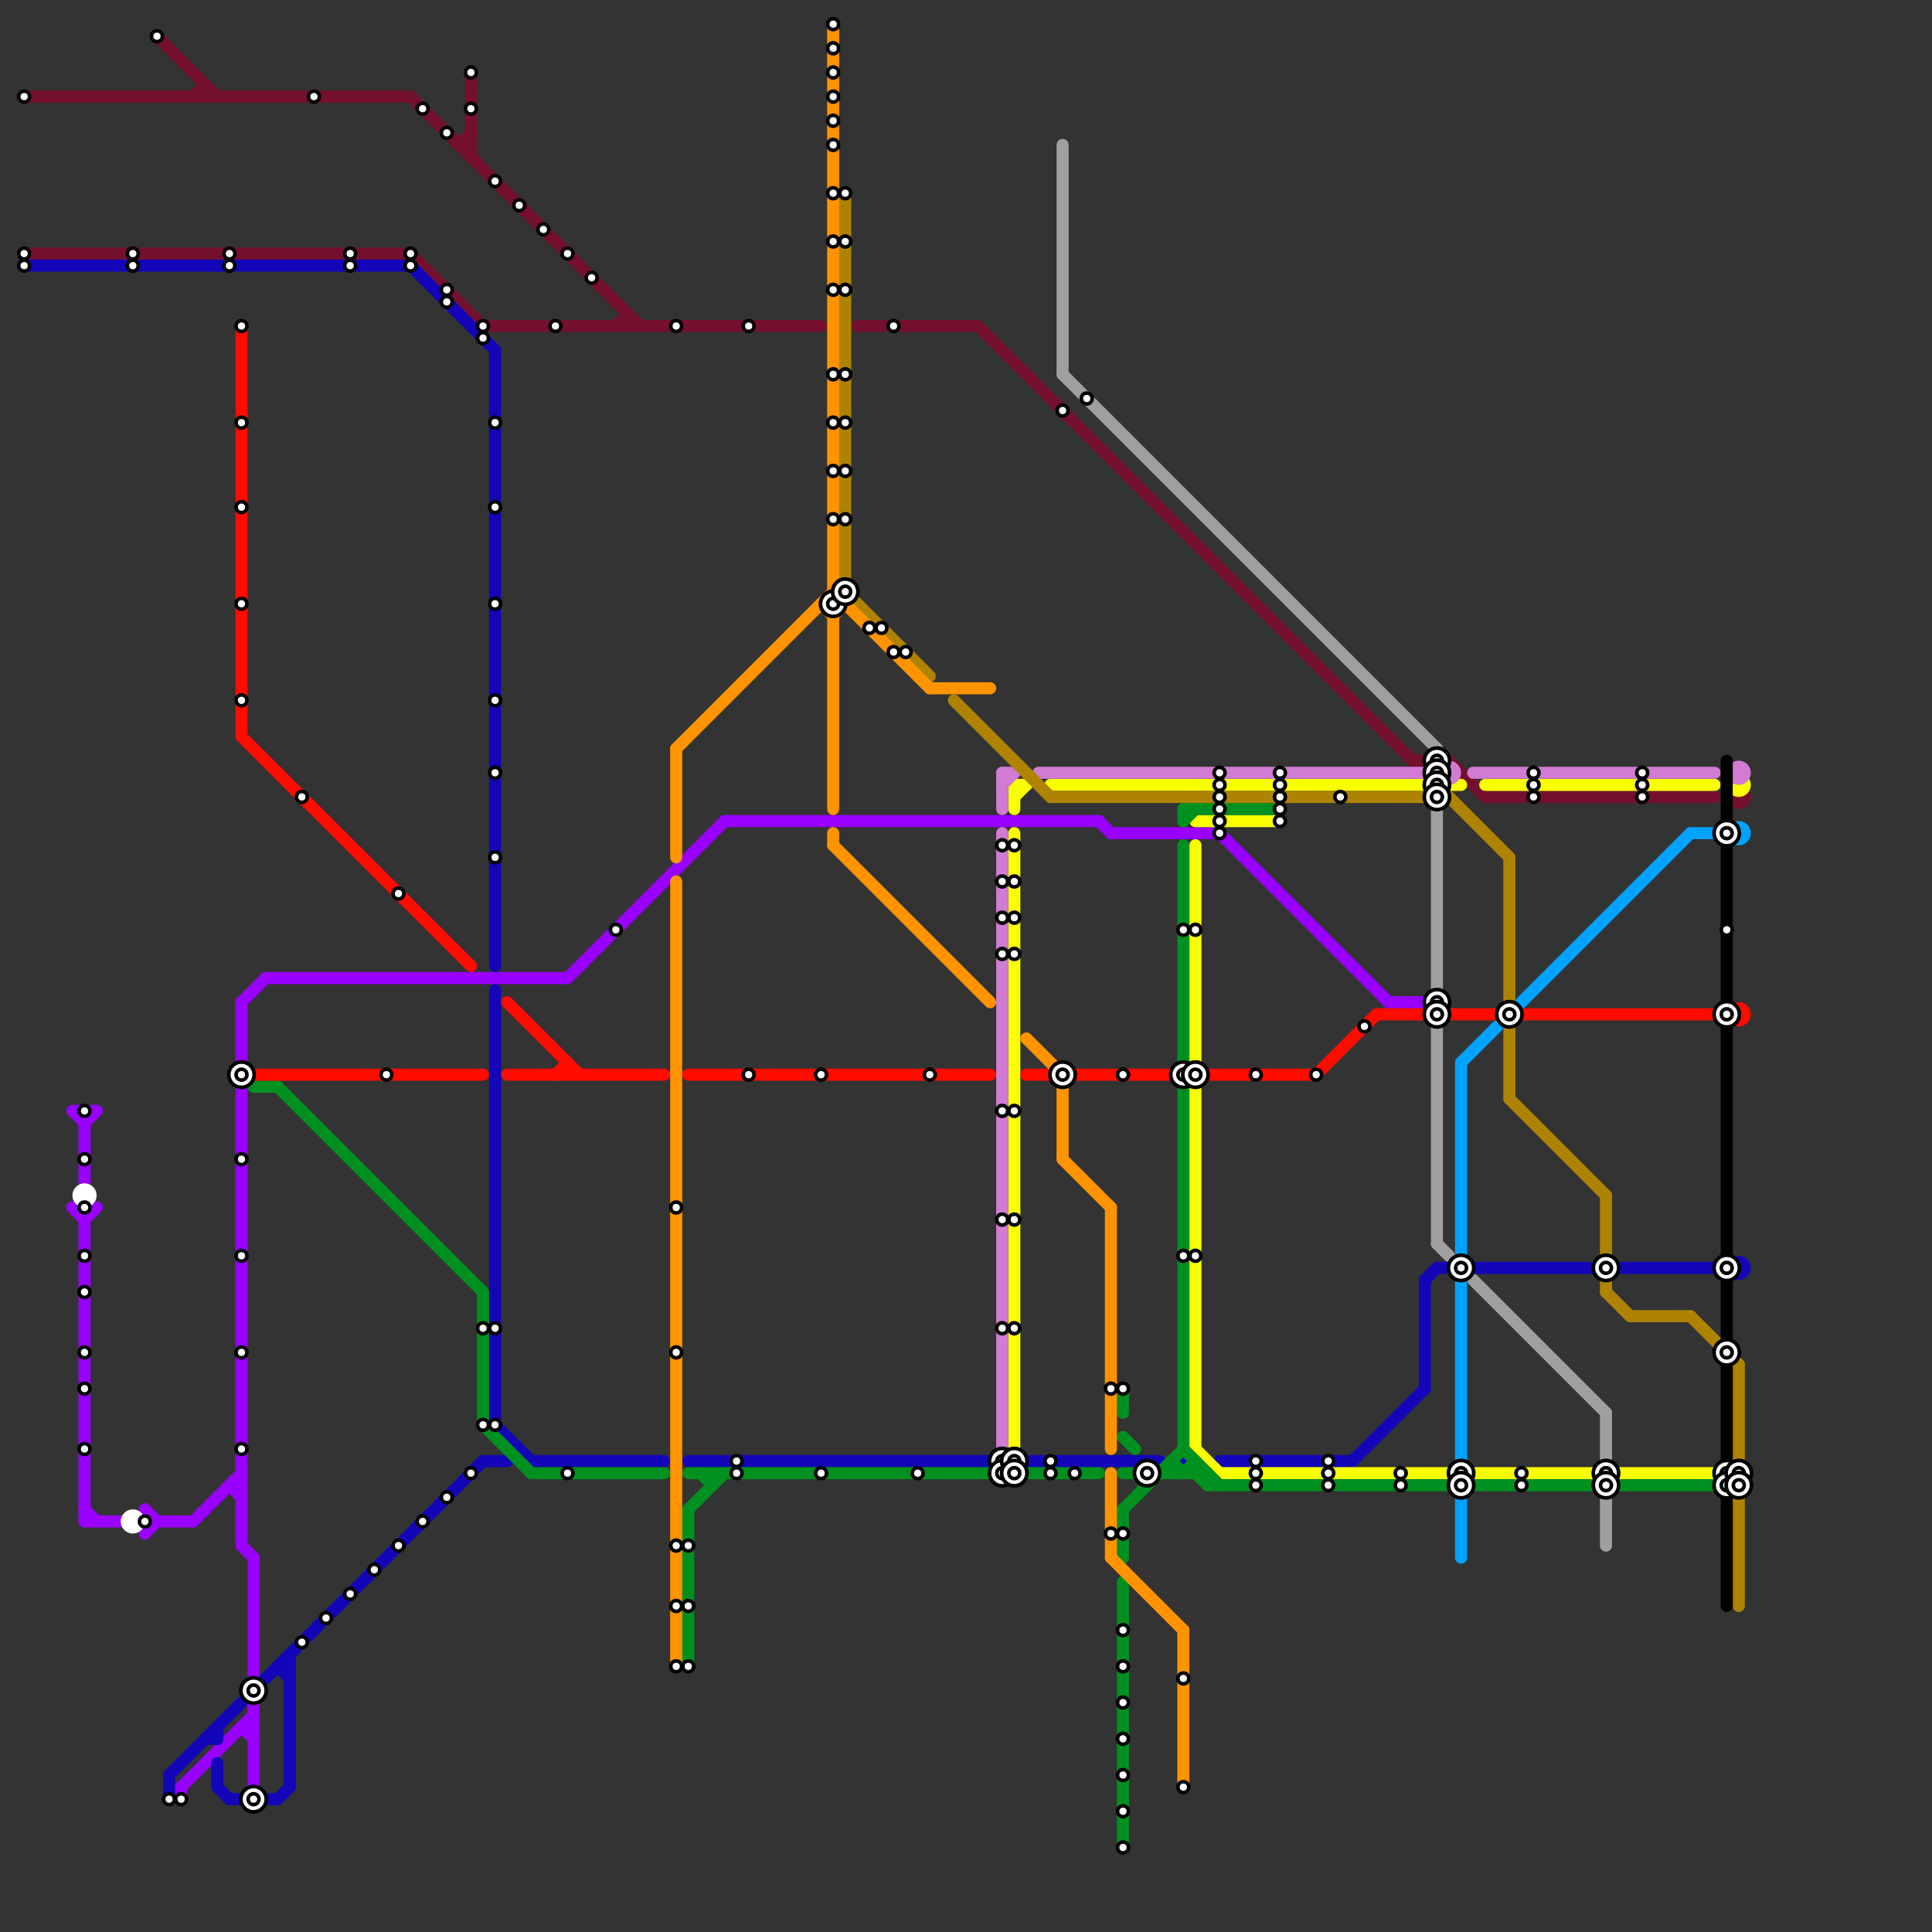
<svg version="1.1" xmlns="http://www.w3.org/2000/svg" viewBox="0 0 160 160">
<rect x="0" y="0" width="160" height="160" fill="#333333" stroke="none"/>
<style>text { font: 1px Helvetica; font-weight: 600; white-space: pre; dominant-baseline: central; } line { stroke-width: 1; fill: none; stroke-linecap: round; stroke-linejoin: round; } .c0 { stroke: #9900ff } .c1 { stroke: #74102d } .c2 { stroke: #1206b8 } .c3 { stroke: #faff00 } .c4 { stroke: #00901f } .c5 { stroke: #9f9f9f } .c6 { stroke: #d27bd2 } .c7 { stroke: #ae8302 } .c8 { stroke: #ff0b00 } .c9 { stroke: #ffffff } .c10 { stroke: #00a2ff } .c11 { stroke: #000000 } .c12 { stroke: #ff9300 }</style><defs><g id="wm-xf"><circle r="1.2" fill="#000"/><circle r="0.9" fill="#fff"/><circle r="0.6" fill="#000"/><circle r="0.3" fill="#fff"/></g><g id="wm"><circle r="0.6" fill="#000"/><circle r="0.3" fill="#fff"/></g></defs><line class="c0" x1="19" y1="123" x2="20" y2="123"/><line class="c0" x1="15" y1="148" x2="15" y2="149"/><line class="c0" x1="16" y1="126" x2="20" y2="122"/><line class="c0" x1="20" y1="83" x2="20" y2="88"/><line class="c0" x1="6" y1="100" x2="7" y2="101"/><line class="c0" x1="101" y1="69" x2="115" y2="83"/><line class="c0" x1="6" y1="100" x2="8" y2="100"/><line class="c0" x1="7" y1="126" x2="10" y2="126"/><line class="c0" x1="115" y1="83" x2="119" y2="83"/><line class="c0" x1="20" y1="143" x2="21" y2="144"/><line class="c0" x1="12" y1="127" x2="13" y2="126"/><line class="c0" x1="47" y1="81" x2="60" y2="68"/><line class="c0" x1="92" y1="69" x2="101" y2="69"/><line class="c0" x1="6" y1="92" x2="7" y2="93"/><line class="c0" x1="6" y1="92" x2="8" y2="92"/><line class="c0" x1="20" y1="83" x2="22" y2="81"/><line class="c0" x1="7" y1="125" x2="8" y2="126"/><line class="c0" x1="20" y1="143" x2="21" y2="143"/><line class="c0" x1="19" y1="123" x2="20" y2="124"/><line class="c0" x1="20" y1="90" x2="20" y2="128"/><line class="c0" x1="22" y1="81" x2="47" y2="81"/><line class="c0" x1="7" y1="92" x2="7" y2="98"/><line class="c0" x1="15" y1="148" x2="21" y2="142"/><line class="c0" x1="91" y1="68" x2="92" y2="69"/><line class="c0" x1="12" y1="125" x2="12" y2="127"/><line class="c0" x1="12" y1="125" x2="13" y2="126"/><line class="c0" x1="7" y1="93" x2="8" y2="92"/><line class="c0" x1="20" y1="128" x2="21" y2="129"/><line class="c0" x1="7" y1="101" x2="8" y2="100"/><line class="c0" x1="60" y1="68" x2="91" y2="68"/><line class="c0" x1="7" y1="100" x2="7" y2="126"/><line class="c0" x1="12" y1="126" x2="16" y2="126"/><line class="c0" x1="21" y1="129" x2="21" y2="148"/><line class="c1" x1="123" y1="66" x2="142" y2="66"/><line class="c1" x1="71" y1="27" x2="81" y2="27"/><line class="c1" x1="34" y1="21" x2="40" y2="27"/><line class="c1" x1="40" y1="27" x2="68" y2="27"/><line class="c1" x1="39" y1="6" x2="39" y2="13"/><line class="c1" x1="38" y1="12" x2="39" y2="12"/><line class="c1" x1="13" y1="3" x2="18" y2="8"/><line class="c1" x1="120" y1="63" x2="123" y2="66"/><line class="c1" x1="16" y1="8" x2="17" y2="7"/><line class="c1" x1="38" y1="12" x2="39" y2="11"/><line class="c1" x1="51" y1="27" x2="52" y2="26"/><line class="c1" x1="34" y1="8" x2="53" y2="27"/><line class="c1" x1="81" y1="27" x2="117" y2="63"/><line class="c1" x1="52" y1="26" x2="52" y2="27"/><line class="c1" x1="2" y1="8" x2="34" y2="8"/><line class="c1" x1="2" y1="21" x2="34" y2="21"/><line class="c1" x1="17" y1="7" x2="17" y2="8"/><line class="c1" x1="117" y1="63" x2="118" y2="63"/><circle cx="144" cy="66" r="1" fill="#74102d" /><line class="c2" x1="24" y1="137" x2="24" y2="148"/><line class="c2" x1="42" y1="121" x2="43" y2="120"/><line class="c2" x1="17" y1="144" x2="18" y2="144"/><line class="c2" x1="112" y1="121" x2="118" y2="115"/><line class="c2" x1="34" y1="22" x2="41" y2="29"/><line class="c2" x1="22" y1="139" x2="40" y2="121"/><line class="c2" x1="44" y1="121" x2="55" y2="121"/><line class="c2" x1="23" y1="149" x2="24" y2="148"/><line class="c2" x1="23" y1="138" x2="24" y2="139"/><line class="c2" x1="118" y1="106" x2="119" y2="105"/><line class="c2" x1="18" y1="146" x2="18" y2="148"/><line class="c2" x1="18" y1="143" x2="18" y2="144"/><line class="c2" x1="41" y1="29" x2="41" y2="80"/><line class="c2" x1="40" y1="121" x2="42" y2="121"/><line class="c2" x1="119" y1="105" x2="142" y2="105"/><line class="c2" x1="118" y1="106" x2="118" y2="115"/><line class="c2" x1="2" y1="22" x2="34" y2="22"/><line class="c2" x1="14" y1="147" x2="14" y2="149"/><line class="c2" x1="41" y1="118" x2="44" y2="121"/><line class="c2" x1="23" y1="138" x2="24" y2="138"/><line class="c2" x1="41" y1="82" x2="41" y2="118"/><line class="c2" x1="14" y1="147" x2="20" y2="141"/><line class="c2" x1="101" y1="121" x2="112" y2="121"/><line class="c2" x1="18" y1="148" x2="19" y2="149"/><line class="c2" x1="19" y1="149" x2="23" y2="149"/><line class="c2" x1="57" y1="121" x2="96" y2="121"/><circle cx="98" cy="121" r="1" fill="#1206b8" /><circle cx="144" cy="105" r="1" fill="#1206b8" /><line class="c3" x1="120" y1="65" x2="121" y2="65"/><line class="c3" x1="99" y1="120" x2="101" y2="122"/><line class="c3" x1="99" y1="70" x2="99" y2="120"/><line class="c3" x1="84" y1="69" x2="84" y2="120"/><line class="c3" x1="84" y1="66" x2="85" y2="65"/><line class="c3" x1="84" y1="65" x2="85" y2="65"/><line class="c3" x1="101" y1="122" x2="142" y2="122"/><line class="c3" x1="123" y1="65" x2="142" y2="65"/><line class="c3" x1="84" y1="65" x2="84" y2="67"/><line class="c3" x1="87" y1="65" x2="118" y2="65"/><line class="c3" x1="99" y1="68" x2="106" y2="68"/><circle cx="144" cy="65" r="1" fill="#faff00" /><line class="c4" x1="58" y1="122" x2="59" y2="123"/><line class="c4" x1="97" y1="121" x2="98" y2="122"/><line class="c4" x1="98" y1="120" x2="101" y2="123"/><line class="c4" x1="57" y1="125" x2="57" y2="138"/><line class="c4" x1="99" y1="121" x2="99" y2="122"/><line class="c4" x1="98" y1="67" x2="98" y2="68"/><line class="c4" x1="93" y1="119" x2="94" y2="120"/><line class="c4" x1="93" y1="125" x2="93" y2="129"/><line class="c4" x1="94" y1="122" x2="95" y2="123"/><line class="c4" x1="100" y1="122" x2="100" y2="123"/><line class="c4" x1="93" y1="122" x2="100" y2="122"/><line class="c4" x1="98" y1="70" x2="98" y2="120"/><line class="c4" x1="93" y1="125" x2="98" y2="120"/><line class="c4" x1="23" y1="90" x2="40" y2="107"/><line class="c4" x1="99" y1="122" x2="100" y2="123"/><line class="c4" x1="21" y1="90" x2="23" y2="90"/><line class="c4" x1="59" y1="122" x2="59" y2="123"/><line class="c4" x1="40" y1="118" x2="44" y2="122"/><line class="c4" x1="97" y1="121" x2="97" y2="122"/><line class="c4" x1="40" y1="107" x2="40" y2="118"/><line class="c4" x1="93" y1="131" x2="93" y2="153"/><line class="c4" x1="93" y1="115" x2="93" y2="117"/><line class="c4" x1="100" y1="123" x2="142" y2="123"/><line class="c4" x1="98" y1="68" x2="99" y2="67"/><line class="c4" x1="44" y1="122" x2="55" y2="122"/><line class="c4" x1="98" y1="122" x2="99" y2="121"/><line class="c4" x1="57" y1="125" x2="60" y2="122"/><line class="c4" x1="95" y1="122" x2="95" y2="123"/><line class="c4" x1="57" y1="122" x2="91" y2="122"/><line class="c4" x1="98" y1="67" x2="106" y2="67"/><line class="c5" x1="133" y1="124" x2="133" y2="128"/><line class="c5" x1="119" y1="103" x2="120" y2="104"/><line class="c5" x1="88" y1="12" x2="88" y2="31"/><line class="c5" x1="119" y1="85" x2="119" y2="103"/><line class="c5" x1="88" y1="31" x2="119" y2="62"/><line class="c5" x1="119" y1="62" x2="119" y2="82"/><line class="c5" x1="133" y1="117" x2="133" y2="121"/><line class="c5" x1="122" y1="106" x2="133" y2="117"/><line class="c6" x1="83" y1="64" x2="84" y2="64"/><line class="c6" x1="83" y1="69" x2="83" y2="120"/><line class="c6" x1="122" y1="64" x2="142" y2="64"/><line class="c6" x1="86" y1="64" x2="118" y2="64"/><line class="c6" x1="83" y1="65" x2="84" y2="64"/><line class="c6" x1="83" y1="64" x2="83" y2="67"/><circle cx="144" cy="64" r="1" fill="#d27bd2" /><circle cx="120" cy="64" r="1" fill="#d27bd2" /><line class="c7" x1="79" y1="58" x2="87" y2="66"/><line class="c7" x1="135" y1="109" x2="140" y2="109"/><line class="c7" x1="125" y1="85" x2="125" y2="91"/><line class="c7" x1="133" y1="106" x2="133" y2="107"/><line class="c7" x1="140" y1="109" x2="144" y2="113"/><line class="c7" x1="70" y1="49" x2="77" y2="56"/><line class="c7" x1="133" y1="107" x2="135" y2="109"/><line class="c7" x1="125" y1="71" x2="125" y2="83"/><line class="c7" x1="120" y1="66" x2="125" y2="71"/><line class="c7" x1="144" y1="113" x2="144" y2="133"/><line class="c7" x1="133" y1="99" x2="133" y2="104"/><line class="c7" x1="125" y1="91" x2="133" y2="99"/><line class="c7" x1="87" y1="66" x2="118" y2="66"/><line class="c7" x1="70" y1="16" x2="70" y2="49"/><line class="c8" x1="85" y1="89" x2="87" y2="89"/><line class="c8" x1="42" y1="89" x2="55" y2="89"/><line class="c8" x1="109" y1="89" x2="114" y2="84"/><line class="c8" x1="42" y1="83" x2="48" y2="89"/><line class="c8" x1="47" y1="88" x2="47" y2="89"/><line class="c8" x1="89" y1="89" x2="97" y2="89"/><line class="c8" x1="46" y1="89" x2="47" y2="88"/><line class="c8" x1="57" y1="89" x2="82" y2="89"/><line class="c8" x1="114" y1="84" x2="142" y2="84"/><line class="c8" x1="100" y1="89" x2="109" y2="89"/><line class="c8" x1="20" y1="61" x2="39" y2="80"/><line class="c8" x1="20" y1="27" x2="20" y2="61"/><line class="c8" x1="20" y1="89" x2="40" y2="89"/><circle cx="144" cy="84" r="1" fill="#ff0b00" /><circle cx="7" cy="99" r="1" fill="#ffffff" /><circle cx="11" cy="126" r="1" fill="#ffffff" /><line class="c10" x1="126" y1="83" x2="140" y2="69"/><line class="c10" x1="121" y1="124" x2="121" y2="129"/><line class="c10" x1="121" y1="106" x2="121" y2="121"/><line class="c10" x1="140" y1="69" x2="142" y2="69"/><line class="c10" x1="121" y1="88" x2="121" y2="104"/><line class="c10" x1="121" y1="88" x2="124" y2="85"/><circle cx="144" cy="69" r="1" fill="#00a2ff" /><line class="c11" x1="143" y1="63" x2="143" y2="111"/><line class="c11" x1="143" y1="113" x2="143" y2="133"/><line class="c12" x1="92" y1="129" x2="98" y2="135"/><line class="c12" x1="69" y1="70" x2="82" y2="83"/><line class="c12" x1="69" y1="2" x2="69" y2="67"/><line class="c12" x1="69" y1="69" x2="69" y2="70"/><line class="c12" x1="85" y1="86" x2="88" y2="89"/><line class="c12" x1="88" y1="96" x2="92" y2="100"/><line class="c12" x1="88" y1="89" x2="88" y2="96"/><line class="c12" x1="69" y1="49" x2="77" y2="57"/><line class="c12" x1="68" y1="50" x2="69" y2="51"/><line class="c12" x1="98" y1="135" x2="98" y2="148"/><line class="c12" x1="56" y1="73" x2="56" y2="138"/><line class="c12" x1="68" y1="50" x2="70" y2="50"/><line class="c12" x1="77" y1="57" x2="82" y2="57"/><line class="c12" x1="56" y1="62" x2="69" y2="49"/><line class="c12" x1="56" y1="62" x2="56" y2="71"/><line class="c12" x1="69" y1="51" x2="70" y2="50"/><line class="c12" x1="92" y1="122" x2="92" y2="129"/><line class="c12" x1="92" y1="100" x2="92" y2="120"/>

<use x="101" y="64" href="#wm"/><use x="101" y="65" href="#wm"/><use x="101" y="66" href="#wm"/><use x="101" y="67" href="#wm"/><use x="101" y="68" href="#wm"/><use x="101" y="69" href="#wm"/><use x="104" y="121" href="#wm"/><use x="104" y="122" href="#wm"/><use x="104" y="123" href="#wm"/><use x="104" y="89" href="#wm"/><use x="106" y="64" href="#wm"/><use x="106" y="65" href="#wm"/><use x="106" y="66" href="#wm"/><use x="106" y="67" href="#wm"/><use x="106" y="68" href="#wm"/><use x="109" y="89" href="#wm"/><use x="11" y="21" href="#wm"/><use x="11" y="22" href="#wm"/><use x="110" y="121" href="#wm"/><use x="110" y="122" href="#wm"/><use x="110" y="123" href="#wm"/><use x="111" y="66" href="#wm"/><use x="113" y="85" href="#wm"/><use x="116" y="122" href="#wm"/><use x="116" y="123" href="#wm"/><use x="119" y="63" href="#wm-xf"/><use x="119" y="64" href="#wm-xf"/><use x="119" y="65" href="#wm-xf"/><use x="119" y="66" href="#wm-xf"/><use x="119" y="83" href="#wm-xf"/><use x="119" y="84" href="#wm-xf"/><use x="12" y="126" href="#wm"/><use x="121" y="105" href="#wm-xf"/><use x="121" y="122" href="#wm-xf"/><use x="121" y="123" href="#wm-xf"/><use x="125" y="84" href="#wm-xf"/><use x="126" y="122" href="#wm"/><use x="126" y="123" href="#wm"/><use x="127" y="64" href="#wm"/><use x="127" y="65" href="#wm"/><use x="127" y="66" href="#wm"/><use x="13" y="3" href="#wm"/><use x="133" y="105" href="#wm-xf"/><use x="133" y="122" href="#wm-xf"/><use x="133" y="123" href="#wm-xf"/><use x="136" y="64" href="#wm"/><use x="136" y="65" href="#wm"/><use x="136" y="66" href="#wm"/><use x="14" y="149" href="#wm"/><use x="143" y="105" href="#wm-xf"/><use x="143" y="112" href="#wm-xf"/><use x="143" y="122" href="#wm-xf"/><use x="143" y="123" href="#wm-xf"/><use x="143" y="69" href="#wm-xf"/><use x="143" y="77" href="#wm"/><use x="143" y="84" href="#wm-xf"/><use x="144" y="122" href="#wm-xf"/><use x="144" y="123" href="#wm-xf"/><use x="15" y="149" href="#wm"/><use x="19" y="21" href="#wm"/><use x="19" y="22" href="#wm"/><use x="2" y="21" href="#wm"/><use x="2" y="22" href="#wm"/><use x="2" y="8" href="#wm"/><use x="20" y="104" href="#wm"/><use x="20" y="112" href="#wm"/><use x="20" y="120" href="#wm"/><use x="20" y="27" href="#wm"/><use x="20" y="35" href="#wm"/><use x="20" y="42" href="#wm"/><use x="20" y="50" href="#wm"/><use x="20" y="58" href="#wm"/><use x="20" y="89" href="#wm-xf"/><use x="20" y="96" href="#wm"/><use x="21" y="140" href="#wm-xf"/><use x="21" y="149" href="#wm-xf"/><use x="25" y="136" href="#wm"/><use x="25" y="66" href="#wm"/><use x="26" y="8" href="#wm"/><use x="27" y="134" href="#wm"/><use x="29" y="132" href="#wm"/><use x="29" y="21" href="#wm"/><use x="29" y="22" href="#wm"/><use x="31" y="130" href="#wm"/><use x="32" y="89" href="#wm"/><use x="33" y="128" href="#wm"/><use x="33" y="74" href="#wm"/><use x="34" y="21" href="#wm"/><use x="34" y="22" href="#wm"/><use x="35" y="126" href="#wm"/><use x="35" y="9" href="#wm"/><use x="37" y="11" href="#wm"/><use x="37" y="124" href="#wm"/><use x="37" y="24" href="#wm"/><use x="37" y="25" href="#wm"/><use x="39" y="122" href="#wm"/><use x="39" y="6" href="#wm"/><use x="39" y="9" href="#wm"/><use x="40" y="110" href="#wm"/><use x="40" y="118" href="#wm"/><use x="40" y="27" href="#wm"/><use x="40" y="28" href="#wm"/><use x="41" y="110" href="#wm"/><use x="41" y="118" href="#wm"/><use x="41" y="15" href="#wm"/><use x="41" y="35" href="#wm"/><use x="41" y="42" href="#wm"/><use x="41" y="50" href="#wm"/><use x="41" y="58" href="#wm"/><use x="41" y="64" href="#wm"/><use x="41" y="71" href="#wm"/><use x="43" y="17" href="#wm"/><use x="45" y="19" href="#wm"/><use x="46" y="27" href="#wm"/><use x="47" y="122" href="#wm"/><use x="47" y="21" href="#wm"/><use x="49" y="23" href="#wm"/><use x="51" y="77" href="#wm"/><use x="56" y="100" href="#wm"/><use x="56" y="112" href="#wm"/><use x="56" y="128" href="#wm"/><use x="56" y="133" href="#wm"/><use x="56" y="138" href="#wm"/><use x="56" y="27" href="#wm"/><use x="57" y="128" href="#wm"/><use x="57" y="133" href="#wm"/><use x="57" y="138" href="#wm"/><use x="61" y="121" href="#wm"/><use x="61" y="122" href="#wm"/><use x="62" y="27" href="#wm"/><use x="62" y="89" href="#wm"/><use x="68" y="122" href="#wm"/><use x="68" y="89" href="#wm"/><use x="69" y="10" href="#wm"/><use x="69" y="12" href="#wm"/><use x="69" y="16" href="#wm"/><use x="69" y="2" href="#wm"/><use x="69" y="20" href="#wm"/><use x="69" y="24" href="#wm"/><use x="69" y="31" href="#wm"/><use x="69" y="35" href="#wm"/><use x="69" y="39" href="#wm"/><use x="69" y="4" href="#wm"/><use x="69" y="43" href="#wm"/><use x="69" y="50" href="#wm-xf"/><use x="69" y="6" href="#wm"/><use x="69" y="8" href="#wm"/><use x="7" y="100" href="#wm"/><use x="7" y="104" href="#wm"/><use x="7" y="107" href="#wm"/><use x="7" y="112" href="#wm"/><use x="7" y="115" href="#wm"/><use x="7" y="120" href="#wm"/><use x="7" y="92" href="#wm"/><use x="7" y="96" href="#wm"/><use x="70" y="16" href="#wm"/><use x="70" y="20" href="#wm"/><use x="70" y="24" href="#wm"/><use x="70" y="31" href="#wm"/><use x="70" y="35" href="#wm"/><use x="70" y="39" href="#wm"/><use x="70" y="43" href="#wm"/><use x="70" y="49" href="#wm-xf"/><use x="72" y="52" href="#wm"/><use x="73" y="52" href="#wm"/><use x="74" y="27" href="#wm"/><use x="74" y="54" href="#wm"/><use x="75" y="54" href="#wm"/><use x="76" y="122" href="#wm"/><use x="77" y="89" href="#wm"/><use x="83" y="101" href="#wm"/><use x="83" y="110" href="#wm"/><use x="83" y="121" href="#wm-xf"/><use x="83" y="122" href="#wm-xf"/><use x="83" y="70" href="#wm"/><use x="83" y="73" href="#wm"/><use x="83" y="76" href="#wm"/><use x="83" y="79" href="#wm"/><use x="83" y="92" href="#wm"/><use x="84" y="101" href="#wm"/><use x="84" y="110" href="#wm"/><use x="84" y="121" href="#wm-xf"/><use x="84" y="122" href="#wm-xf"/><use x="84" y="70" href="#wm"/><use x="84" y="73" href="#wm"/><use x="84" y="76" href="#wm"/><use x="84" y="79" href="#wm"/><use x="84" y="92" href="#wm"/><use x="87" y="121" href="#wm"/><use x="87" y="122" href="#wm"/><use x="88" y="34" href="#wm"/><use x="88" y="89" href="#wm-xf"/><use x="89" y="122" href="#wm"/><use x="90" y="33" href="#wm"/><use x="92" y="115" href="#wm"/><use x="92" y="127" href="#wm"/><use x="93" y="115" href="#wm"/><use x="93" y="127" href="#wm"/><use x="93" y="135" href="#wm"/><use x="93" y="138" href="#wm"/><use x="93" y="141" href="#wm"/><use x="93" y="144" href="#wm"/><use x="93" y="147" href="#wm"/><use x="93" y="150" href="#wm"/><use x="93" y="153" href="#wm"/><use x="93" y="89" href="#wm"/><use x="95" y="122" href="#wm-xf"/><use x="98" y="104" href="#wm"/><use x="98" y="139" href="#wm"/><use x="98" y="148" href="#wm"/><use x="98" y="77" href="#wm"/><use x="98" y="89" href="#wm-xf"/><use x="99" y="104" href="#wm"/><use x="99" y="77" href="#wm"/><use x="99" y="89" href="#wm-xf"/>
</svg>

